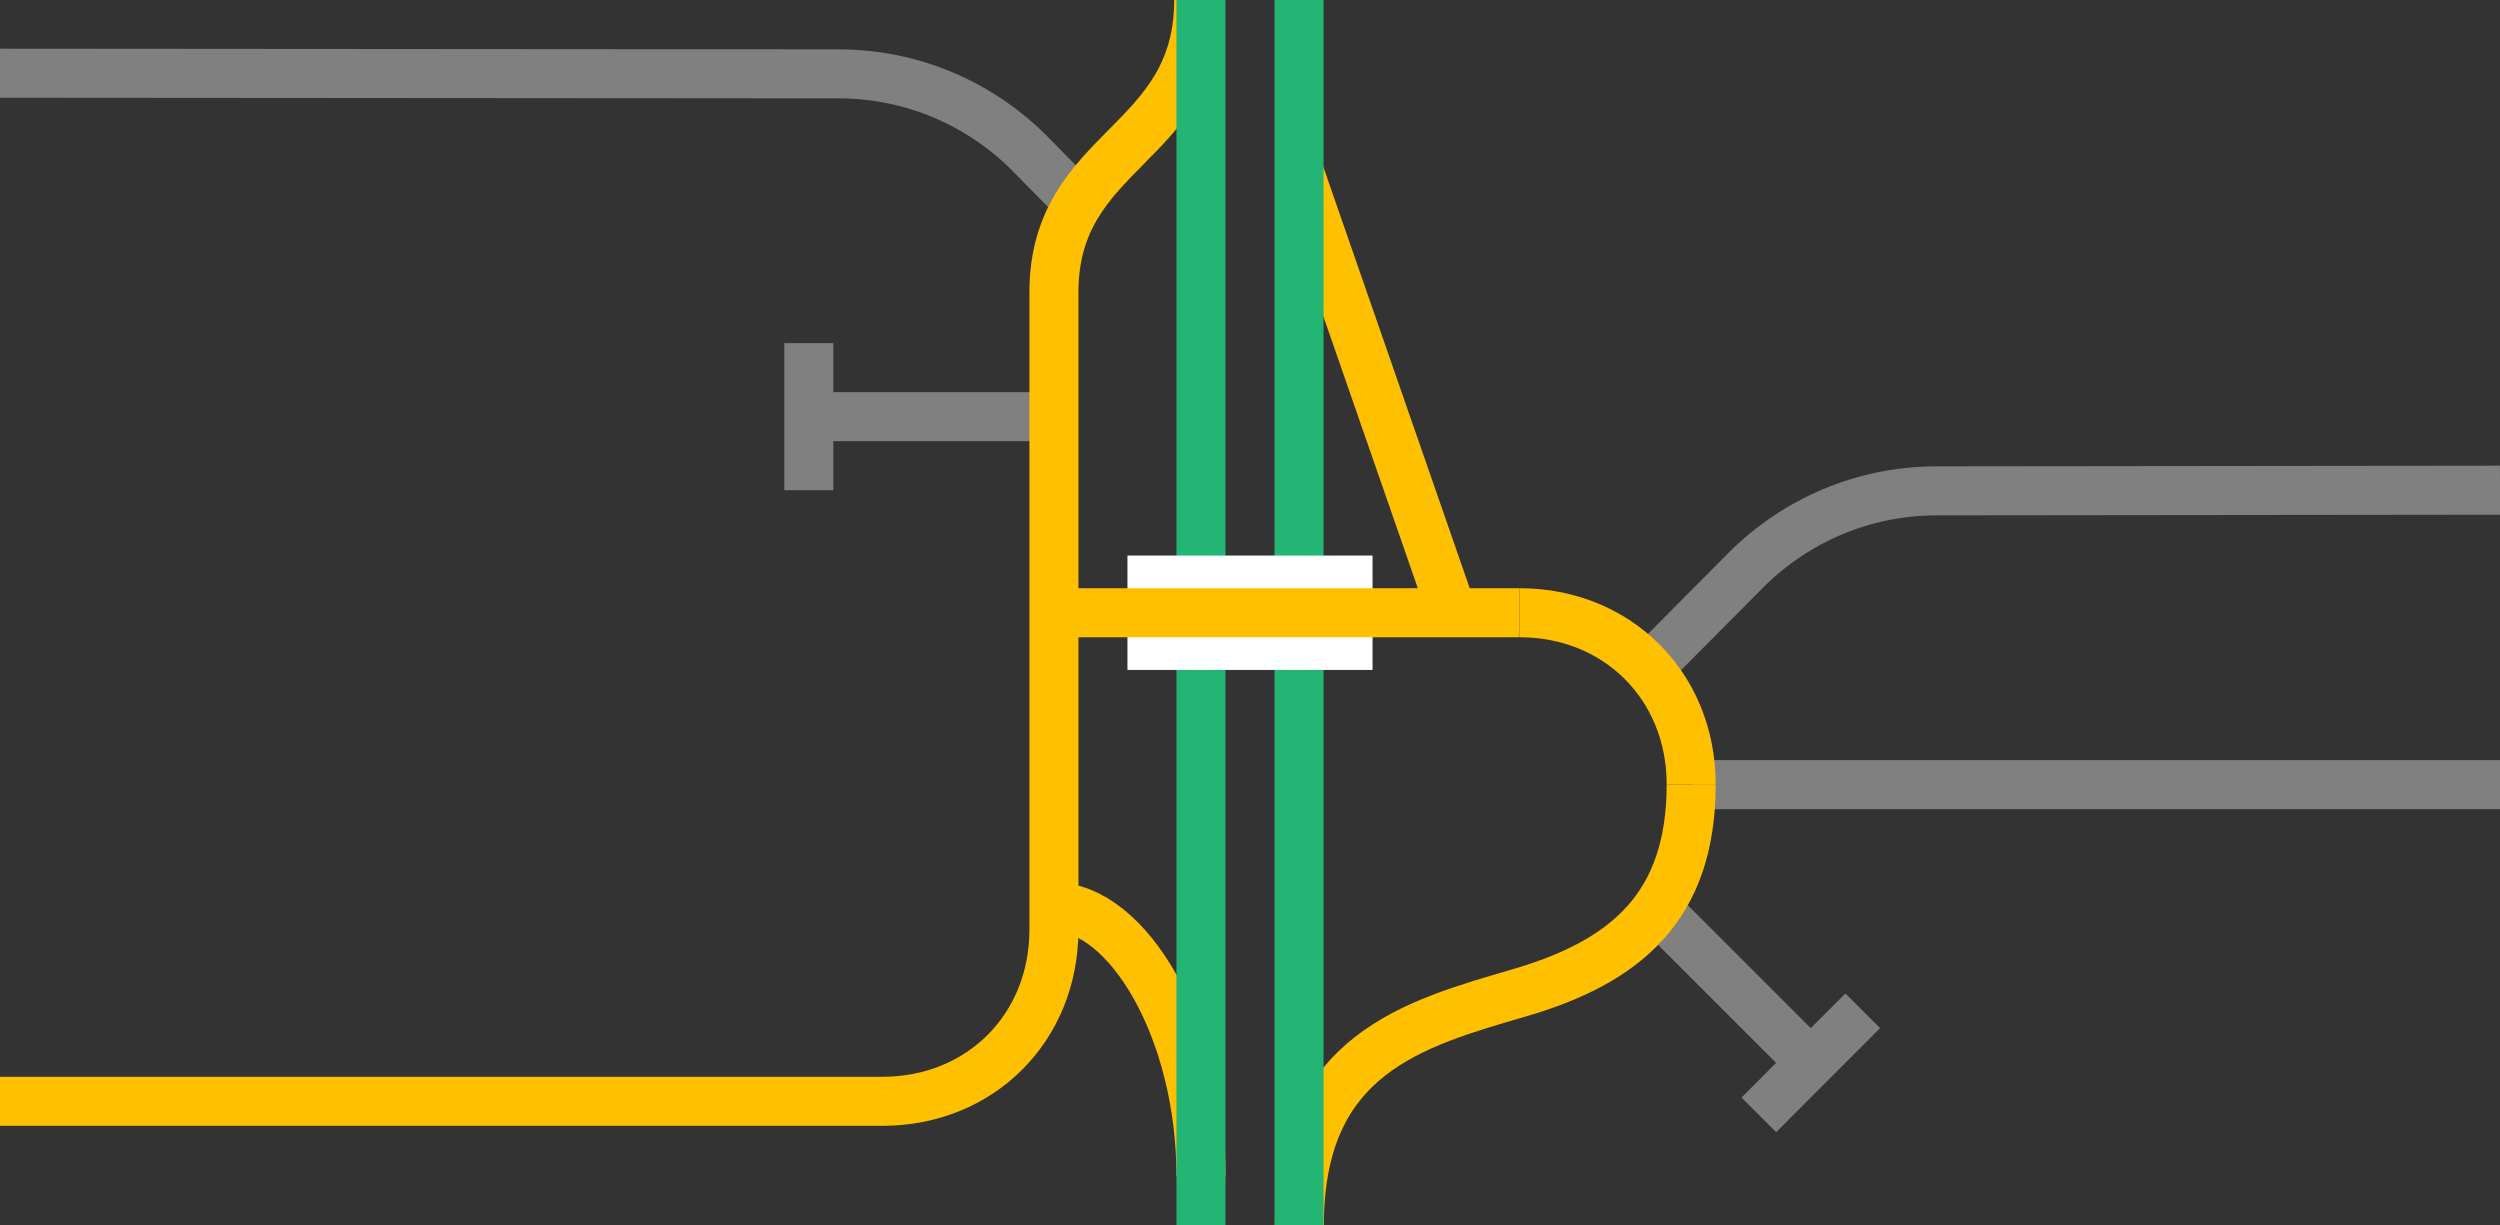 <svg viewBox="0 0 153 75" xmlns="http://www.w3.org/2000/svg"><rect x="0" y="0" width="153" height="75" fill="#333333" stroke="none"/><g stroke-miterlimit="10"><path d="m103.5 48.02h49.5" fill="#fff" stroke="#808080" stroke-width="3"/><path d="m153 30-34.46.04c-4.53 0-8.64 1.83-11.63 4.79l-6.02 6.06" fill="none" stroke="#808080" stroke-width="3"/><path d="m114 61.86-6.36 6.37" fill="none" stroke="#808080" stroke-width="3"/><path d="m101.27 55.5 9.55 9.55" fill="none" stroke="#808080" stroke-width="3"/><path d="m49.5 25.5h15" fill="#fff" stroke="#808080" stroke-width="3"/><path d="m0 4.48 51.31.04c4.53 0 8.64 1.83 11.63 4.79l2.85 2.9" fill="none" stroke="#808080" stroke-width="3"/><path d="m49.5 21v9" fill="#fff" stroke="#808080" stroke-width="3"/><path d="m79.52 75c0-10.5 7.02-12.35 13.5-14.25s10.48-5.25 10.48-12.75" fill="none" stroke="#ffc000" stroke-width="3"/><path d="m103.5 48c0-6-4.5-10.5-10.5-10.5" fill="none" stroke="#ffc000" stroke-width="3"/><path d="m88.88 37.5-9.38-27" fill="none" stroke="#ffc000" stroke-width="3"/><path d="m0 67.4h54c6 0 10.5-4.5 10.5-10.5v-39c0-8.9 8.86-8.9 8.86-17.9" fill="none" stroke="#ffc000" stroke-width="3"/><path d="m73.5 72c0-9-4.5-16.5-9-16.5" fill="none" stroke="#ffc000" stroke-width="3"/><path d="m79.5 0v75" fill="none" stroke="#22b573" stroke-width="3"/><path d="m73.5 0v75" fill="none" stroke="#22b573" stroke-width="3"/></g><path d="m0 35.97h3v3h-3z" fill="none"/><path d="m150 33.05h3v3h-3z" fill="none"/><path d="m69 37.5h15" fill="#fff" stroke="#fff" stroke-miterlimit="10" stroke-width="7"/><path d="m64.88 37.5h28.12" fill="#fff" stroke="#ffc000" stroke-miterlimit="10" stroke-width="3"/></svg>